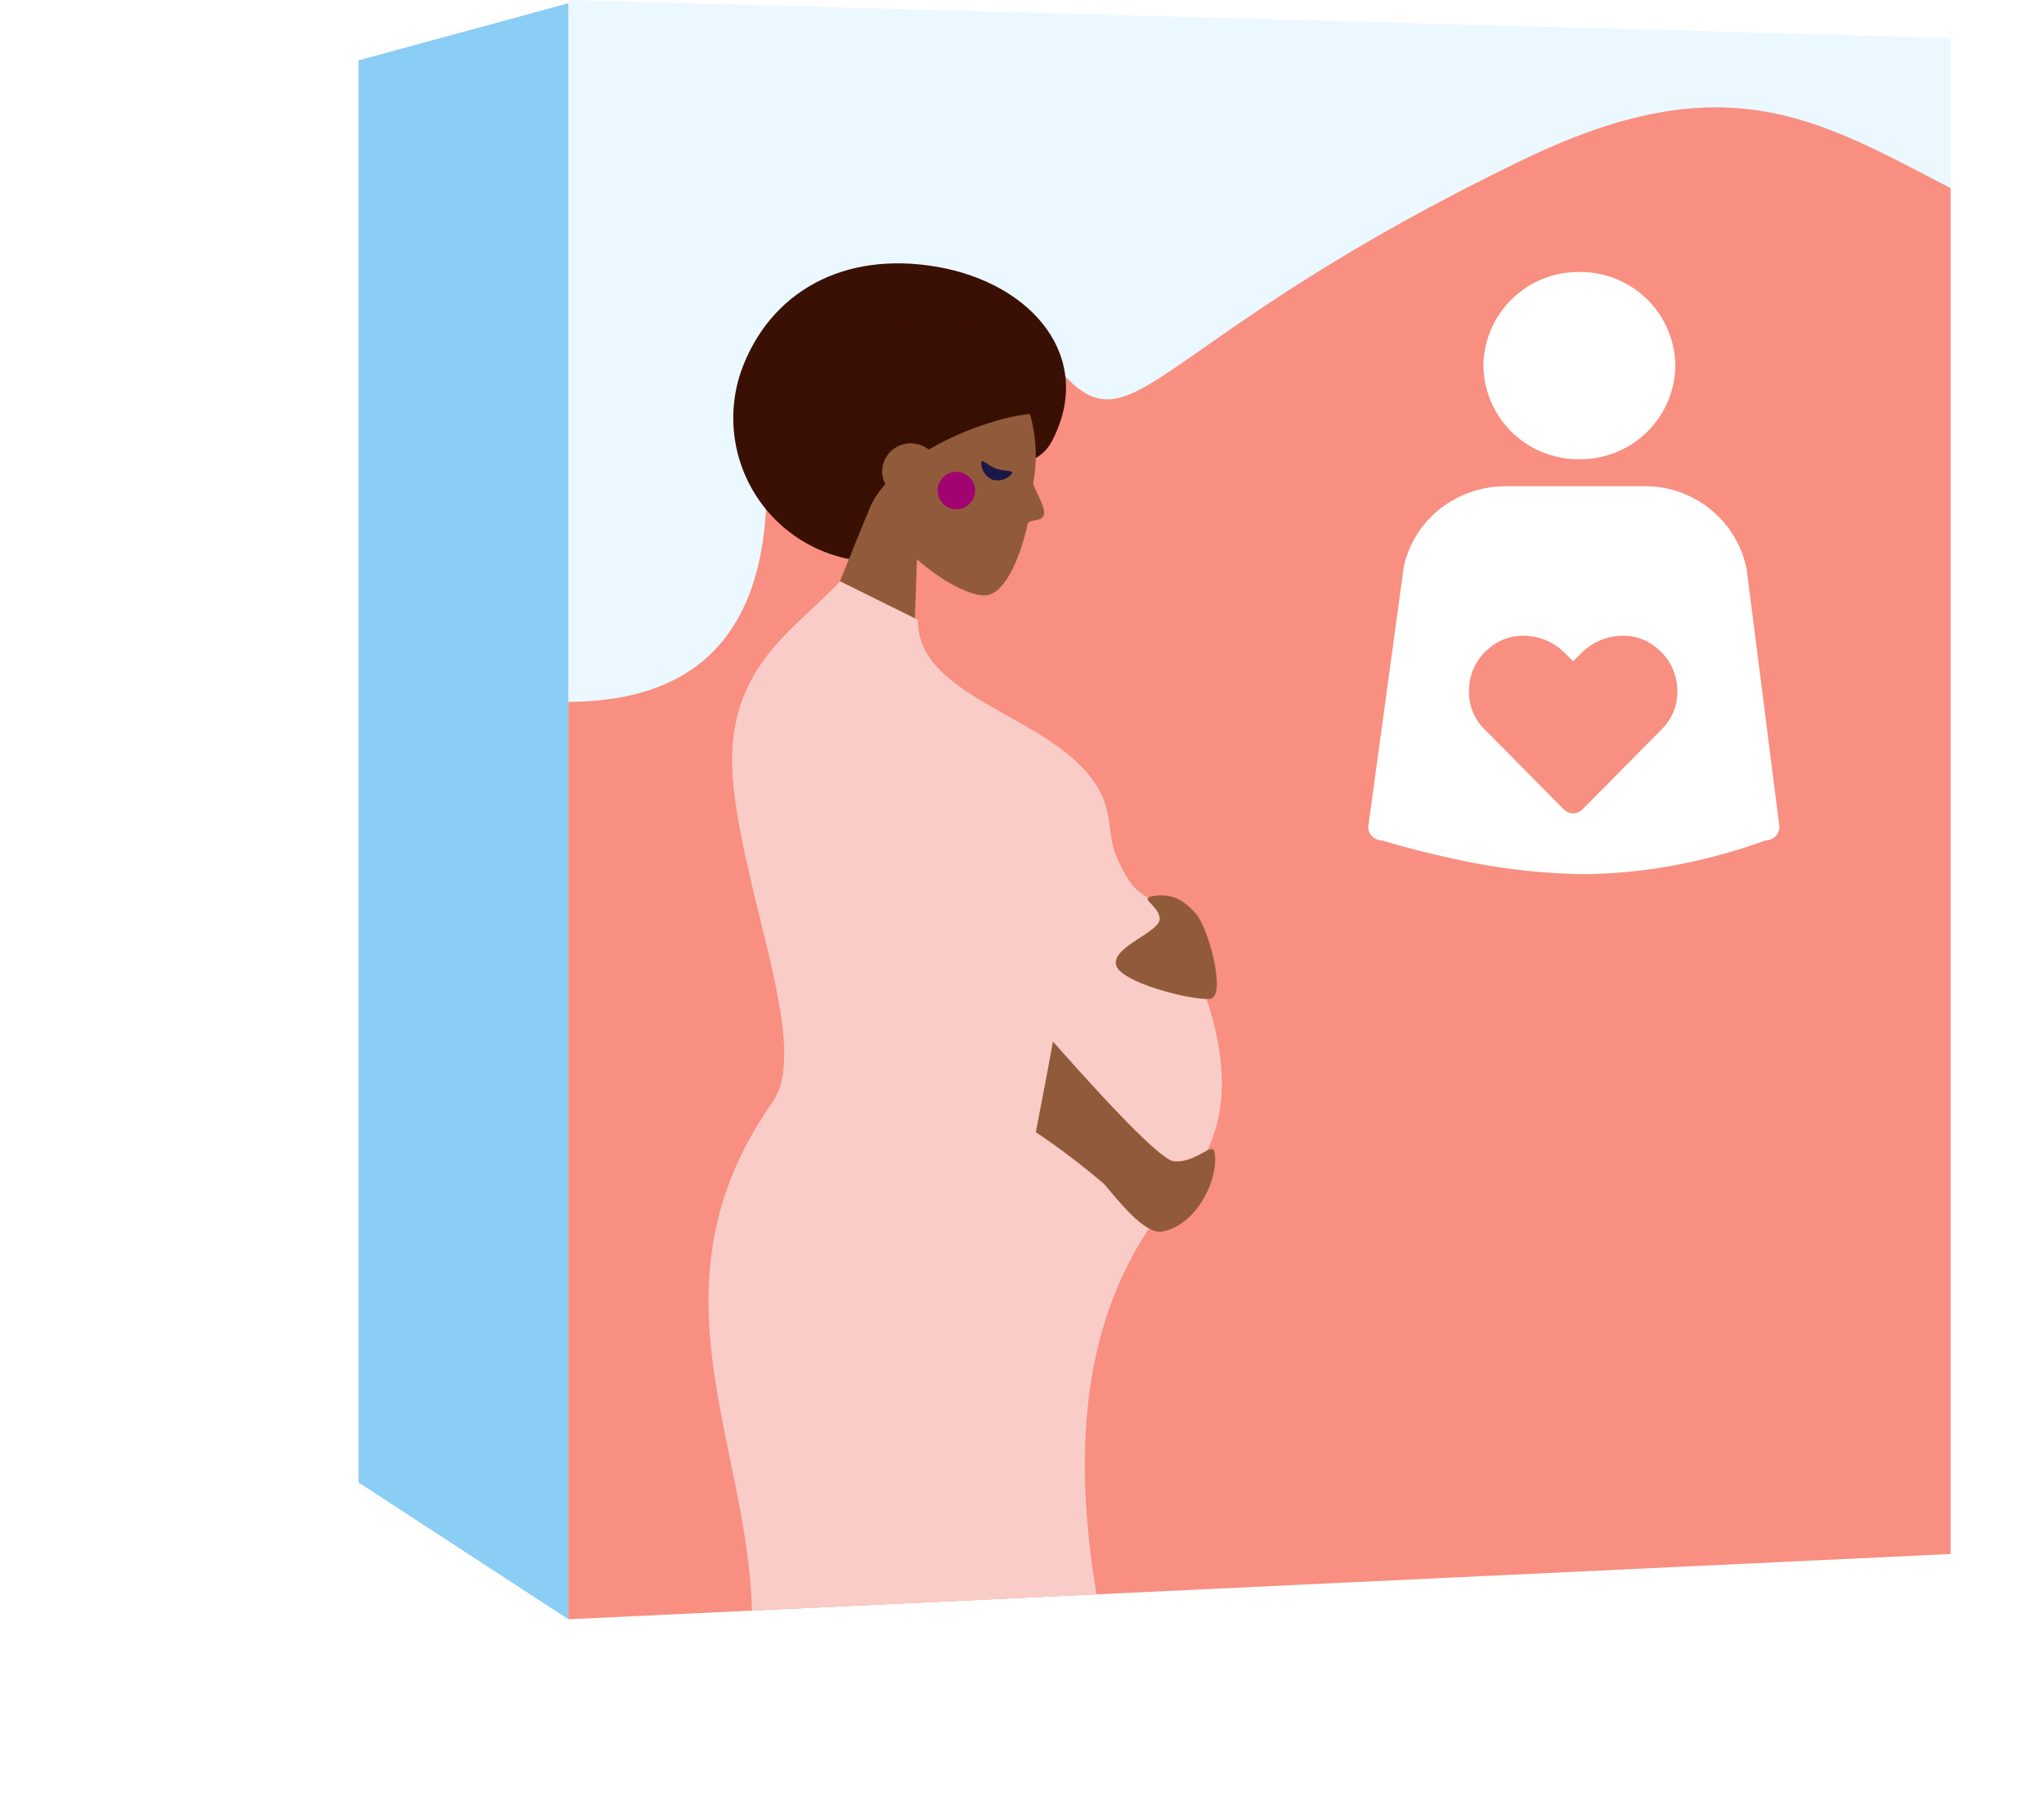 <svg xmlns="http://www.w3.org/2000/svg" xmlns:xlink="http://www.w3.org/1999/xlink" width="224.791" height="197.678" viewBox="0 0 224.791 197.678">
  <defs>
    <filter id="Pfad_21" x="0" y="134.001" width="224.791" height="63.677" filterUnits="userSpaceOnUse">
      <feOffset dy="3" input="SourceAlpha"/>
      <feGaussianBlur stdDeviation="5" result="blur"/>
      <feFlood flood-color="#405352"/>
      <feComposite operator="in" in2="blur"/>
    </filter>
    <clipPath id="clip-path">
      <path id="Pfad_710" data-name="Pfad 710" d="M0-86.344l152.01,4.18V84.565L0,91.743Z" transform="translate(0 86.344)" fill="#ebf8ff"/>
    </clipPath>
    <clipPath id="clip-path-2">
      <path id="Pfad_695" data-name="Pfad 695" d="M15.894-323.073q-.768,27.391-32.244,21.364c-31.477-6.027-48.3,78.482-18.22,103.9s371.459-30.931,478.34-22.4-2.942-77.455-36.079-116S258.52-344.9,199.2-344.236,139.28-379.628,99.218-360.3s-42.7,31.838-50.266,24.091Q41.389-343.951,15.894-323.073Z" transform="translate(50.331 366)" fill="none" clip-rule="evenodd"/>
    </clipPath>
    <clipPath id="clip-path-3">
      <path id="Pfad_697" data-name="Pfad 697" d="M595.131-300.056c5.8,1.022,9.131-5.547,13.1-8.776,2.837-2.31,6.716-.788,8.58-4.394,4.686-9.067-2.137-17.233-12.591-19.076s-18.547,2.836-21.639,11.471A15.821,15.821,0,0,0,595.131-300.056Z" transform="translate(-581.692 332.7)" fill="none" clip-rule="evenodd"/>
    </clipPath>
    <clipPath id="clip-path-4">
      <path id="Pfad_699" data-name="Pfad 699" d="M593.99-296.938a13.955,13.955,0,0,1-1.914-10.519c2.676-10.723,17.368-5.669,19.342.329a16.566,16.566,0,0,1,.42,7.78c-.057.452,1.351,2.519,1.187,3.448s-1.656.449-1.8,1.086c-.954,4.2-2.635,7.678-4.6,7.831-1.584.123-4.643-1.4-7.579-3.962l-.51,14.952-12.176-2.147Z" transform="translate(-586.353 313.718)" fill="none" clip-rule="evenodd"/>
    </clipPath>
    <clipPath id="clip-path-5">
      <path id="Pfad_701" data-name="Pfad 701" d="M594.4-288.428a2.024,2.024,0,0,0,2.18-.693c.133-.366-.85-.192-1.786-.532s-1.469-1.067-1.6-.7A2,2,0,0,0,594.4-288.428Z" transform="translate(-593.167 290.455)" fill="none" clip-rule="evenodd"/>
    </clipPath>
    <clipPath id="clip-path-6">
      <path id="Pfad_703" data-name="Pfad 703" d="M598.208-306.1a3.223,3.223,0,0,0-1.423-.629,3.132,3.132,0,0,0-3.66,2.493,3.025,3.025,0,0,0,.3,1.939,9.9,9.9,0,0,0-2.084,3.57c-2.565-.452-10.215-11.809.721-19.3S614.18-310.1,610-310.05C607.59-310.023,602.509-308.627,598.208-306.1Z" transform="translate(-586.346 320.073)" fill="none" clip-rule="evenodd"/>
    </clipPath>
    <clipPath id="clip-path-7">
      <path id="Pfad_705" data-name="Pfad 705" d="M603.153-284.067a2.06,2.06,0,0,1-2.061-2.061,2.06,2.06,0,0,1,2.061-2.061,2.061,2.061,0,0,1,2.061,2.061A2.061,2.061,0,0,1,603.153-284.067Z" transform="translate(-601.092 288.189)" fill="none" clip-rule="evenodd"/>
    </clipPath>
    <clipPath id="clip-path-8">
      <path id="Pfad_707" data-name="Pfad 707" d="M555.446-207.522c-15.836,22.579.492,41.413-2.653,62.945-4.734,32.416,41.688,6.948,39.583-2.34-8.975-39.6,8.252-49.821,10.975-55.491,3.835-7.987-.4-18.653-3.7-24.06s-3.657-2.371-6.076-7.4c-1.625-3.377-.369-5.435-2.777-8.916-5.152-7.447-19.428-9.17-19.359-17.8l-8.551-4.233c-5.04,5.492-13.165,9.652-11.712,22.7S559.593-213.435,555.446-207.522Z" transform="translate(-548.417 264.817)" fill="none" clip-rule="evenodd"/>
    </clipPath>
    <clipPath id="clip-path-9">
      <path id="Pfad_709" data-name="Pfad 709" d="M549.5-171.718q1.447-7.465,1.877-9.967,11.523,13.021,13.314,13.172c2.245.189,3.9-1.8,4.377-1.242.781,2.318-1.424,8.121-5.64,8.965-2.013.4-5.128-3.748-6.411-5.219a81.835,81.835,0,0,0-7.516-5.709Zm13.089-25.989c1.977-.243,3.138.444,4.51,1.949s3.432,9.144,1.555,9.375-10.106-1.81-10.354-3.831,5.011-3.535,4.824-5.056S560.609-197.464,562.585-197.707Z" transform="translate(-549.496 197.755)" fill="none" clip-rule="evenodd"/>
    </clipPath>
  </defs>
  <g id="Gruppe_1966" data-name="Gruppe 1966" transform="translate(-68.285 -3023.865)">
    <g id="Gruppe_1964" data-name="Gruppe 1964" transform="translate(83.285 3023.865)">
      <g id="Gruppe_1954" data-name="Gruppe 1954" transform="translate(0 0)">
        <g transform="matrix(1, 0, 0, 1, -15, 0)" filter="url(#Pfad_21)">
          <path id="Pfad_21-2" data-name="Pfad 21" d="M3013.359,1628.9l46.974,25.609,147.817-8.285-61.26-25.392Z" transform="translate(-2998.36 -1474.83)" fill="#fff" opacity="0.289"/>
        </g>
        <path id="Pfad_19" data-name="Pfad 19" d="M0-86.344l152.01,4.18V84.565L0,91.743Z" transform="translate(47.51 86.344)" fill="#ebf8ff"/>
        <path id="Pfad_20" data-name="Pfad 20" d="M45.058-85.775,21.973-79.494v156.4L45.058,91.954Z" transform="translate(2.452 86.134)" fill="#8acdf5"/>
      </g>
      <g id="Gruppe_maskieren_8" data-name="Gruppe maskieren 8" transform="translate(47.509 0)" clip-path="url(#clip-path)">
        <g id="Gruppe_1955" data-name="Gruppe 1955" transform="translate(-44.436 11.808)">
          <g id="Gruppe_1955-2" data-name="Gruppe 1955" transform="translate(0 0)" clip-path="url(#clip-path-2)">
            <path id="Pfad_694" data-name="Pfad 694" d="M446.972-371H-55v181.247H446.972Z" transform="translate(52.562 368.424)" fill="#f88f81"/>
          </g>
          <g id="Gruppe_1956" data-name="Gruppe 1956" transform="translate(62.538 17.154)" clip-path="url(#clip-path-3)">
            <path id="Pfad_696" data-name="Pfad 696" d="M578.678-344.3l40.417,7.127-6.683,37.9L572-306.4Z" transform="translate(-577.479 338.326)" fill="#391003"/>
          </g>
          <g id="Gruppe_1957" data-name="Gruppe 1957" transform="translate(70.074 26.932)" clip-path="url(#clip-path-4)">
            <path id="Pfad_698" data-name="Pfad 698" d="M582.792-322.337l27.9,4.92L603.27-275.31l-27.9-4.92Z" transform="translate(-578.351 317.897)" fill="#915b3b"/>
          </g>
          <g id="Gruppe_1958" data-name="Gruppe 1958" transform="translate(89.822 38.917)" clip-path="url(#clip-path-5)">
            <path id="Pfad_700" data-name="Pfad 700" d="M588.974-296.939l8.229,3-2.29,6.293-8.229-3Z" transform="translate(-590.438 293.599)" fill="#191847"/>
          </g>
          <g id="Gruppe_1959" data-name="Gruppe 1959" transform="translate(72.213 23.659)" clip-path="url(#clip-path-6)">
            <path id="Pfad_702" data-name="Pfad 702" d="M582.946-329.543,611.56-324.5l-4.786,27.143L578.16-302.4Z" transform="translate(-582.794 324.665)" fill="#381003"/>
          </g>
          <g id="Gruppe_1960" data-name="Gruppe 1960" transform="translate(85.044 40.084)" clip-path="url(#clip-path-7)">
            <path id="Pfad_704" data-name="Pfad 704" d="M605.365-293.189h-9.273v9.273h9.273Z" transform="translate(-598.668 290.613)" fill="#a10370"/>
          </g>
          <g id="Gruppe_1961" data-name="Gruppe 1961" transform="translate(59.846 52.124)" clip-path="url(#clip-path-8)">
            <path id="Pfad_706" data-name="Pfad 706" d="M605.023-128.464H543.417V-269.817h61.606Z" transform="translate(-545.993 267.242)" fill="#faccc7"/>
          </g>
          <g id="Gruppe_1962" data-name="Gruppe 1962" transform="translate(95.839 86.67)" clip-path="url(#clip-path-9)">
            <path id="Pfad_708" data-name="Pfad 708" d="M569.553-160.612H544.5v-42.143h25.057Z" transform="translate(-547.072 200.179)" fill="#915b3b"/>
          </g>
        </g>
      </g>
    </g>
    <path id="Vereinigungsmenge_3" data-name="Vereinigungsmenge 3" d="M8.666,64.366c-4.127-.906-7.018-1.818-7.14-1.859a1.523,1.523,0,0,1-1.2-.573,1.444,1.444,0,0,1-.275-1.278L3.926,32.318a11.186,11.186,0,0,1,4.008-6.3,11.674,11.674,0,0,1,7.174-2.461H30.373A11.371,11.371,0,0,1,41.618,32.65l3.559,28.006a1.459,1.459,0,0,1-.282,1.285,1.535,1.535,0,0,1-1.2.566,55.666,55.666,0,0,1-6.037,1.859,58.51,58.51,0,0,1-13.946,1.862A70.837,70.837,0,0,1,8.666,64.366Zm4.662-23.011A5.96,5.96,0,0,0,11.092,45.8a5.747,5.747,0,0,0,1.791,4.579l8.626,8.716a1.444,1.444,0,0,0,1.029.438,1.43,1.43,0,0,0,1.025-.438l8.626-8.716A5.743,5.743,0,0,0,33.98,45.8a5.96,5.96,0,0,0-2.236-4.444A5.624,5.624,0,0,0,28.054,40q-.262,0-.535.022a6.374,6.374,0,0,0-4.09,1.9l-.892.873-.9-.873a6.374,6.374,0,0,0-4.09-1.9c-.178-.015-.36-.022-.535-.022A5.624,5.624,0,0,0,13.328,41.355ZM12.667,10.29A10.425,10.425,0,0,1,23.221,0,10.429,10.429,0,0,1,33.779,10.29,10.429,10.429,0,0,1,23.221,20.583,10.426,10.426,0,0,1,12.667,10.29Z" transform="translate(218.756 3053.784)" fill="#fff"/>
  </g>
</svg>
